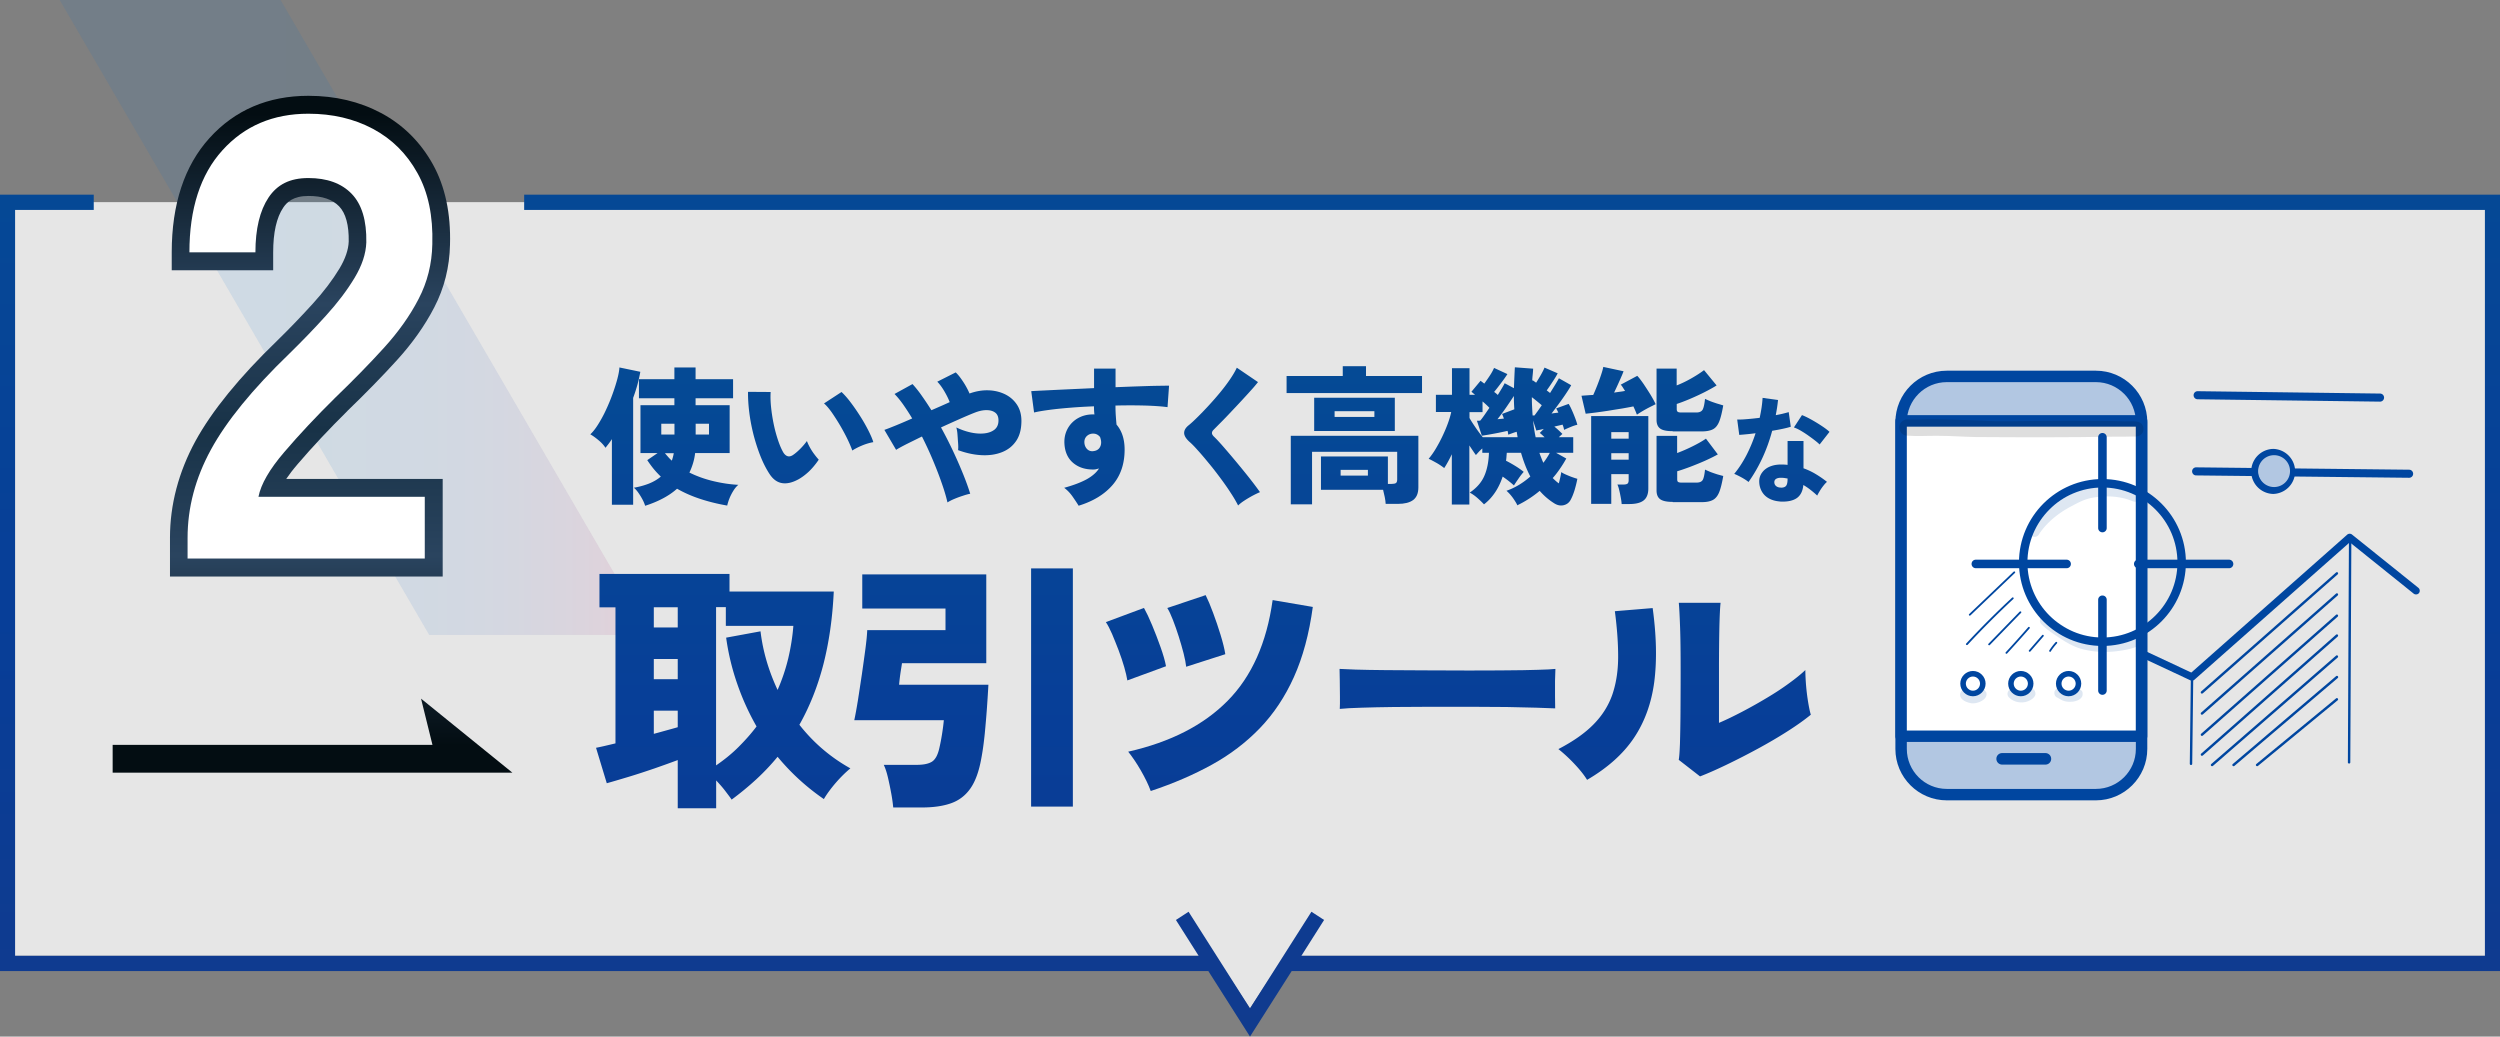 <svg width="328" height="136" viewBox="0 0 328 136" fill="none" xmlns="http://www.w3.org/2000/svg">
    <rect x="0" y="0" width="328" height="136" fill="#808080" stroke="none"/>
    <g clip-path="url(#yh94q7x99a)">
        <path opacity=".8" d="M327.49 26.52H.98v98.88h158.46l4.56 6.9 4.56-6.9h158.93V26.52z" fill="#fff"/>
        <path d="M68.77 25.54v2h257.25v97.86H170.74l2.98-4.7-1.66-1.08L164 132.3l-8.06-12.68-1.66 1.08 2.98 4.7H1.98V27.54H12.3v-2H0V127.4h158.53L164 136l5.47-8.6H328V25.54H68.77z" fill="url(#r8w1lpklib)"/>
        <path opacity=".1" d="M85.29 83.3H56.31L7.83 0h28.98l48.48 83.3z" fill="url(#x60dajtqwc)"/>
        <path d="M80.28 66.24v-8.63c-.13.21-.27.41-.41.59l-.43.55c-.22-.34-.53-.68-.92-1-.39-.33-.75-.58-1.07-.77.33-.3.67-.73 1.02-1.29s.7-1.18 1.02-1.88c.33-.7.62-1.4.88-2.12.26-.72.47-1.38.63-1.99.16-.61.25-1.11.27-1.49l2.74.57c-.09.53-.22 1.08-.37 1.66-.16.58-.35 1.17-.57 1.76v14.02h-2.78l-.01.02zm4.37.14c-.07-.24-.18-.51-.34-.82a8.33 8.33 0 0 0-.55-.9c-.2-.29-.4-.51-.6-.67.7-.12 1.35-.3 1.95-.53.6-.24 1.13-.54 1.59-.93-.33-.32-.64-.65-.94-1.01-.29-.36-.57-.74-.84-1.15l1.36-.93h-2.25v-6.28h4.45v-.91h-4.65v-2.5h4.65v-1.54h2.78v1.54h4.92v2.5h-4.92v.91h4.47v6.28H91.2c-.05.45-.14.89-.27 1.32-.13.43-.29.85-.48 1.24.95.47 1.97.84 3.08 1.11 1.11.27 2.22.44 3.34.5-.24.2-.46.46-.66.79a6.29 6.29 0 0 0-.8 1.93c-1.16-.2-2.29-.47-3.41-.83s-2.17-.81-3.17-1.38c-1.04.93-2.44 1.68-4.19 2.24l.01.02zm2.11-9.37h1.73v-1.42h-1.73v1.42zm1.38 3.43c.11-.29.19-.62.26-.98h-1.16c.14.17.29.34.43.5.14.16.3.32.47.48zm3.13-3.43h1.75v-1.42h-1.75v1.42z" fill="url(#1s9crdsv0d)"/>
        <path d="M104.71 62.91c-.76.41-1.45.57-2.07.48-.62-.09-1.15-.45-1.6-1.09-.43-.63-.83-1.39-1.19-2.26-.36-.88-.67-1.82-.94-2.82-.26-1-.46-2-.59-3-.13-1-.19-1.94-.18-2.81l2.97.02c-.04.6-.02 1.28.06 2.04s.2 1.51.36 2.27c.16.76.36 1.46.58 2.11.22.64.45 1.16.69 1.56.34.5.75.6 1.22.3.3-.2.62-.47.96-.81.34-.34.64-.69.89-1.04.08.24.21.51.38.83.18.32.37.62.59.91a9 9 0 0 0 .58.71c-.41.6-.84 1.12-1.3 1.56-.46.43-.94.79-1.44 1.06l.03-.02zm7.11-3.8c-.13-.39-.34-.88-.62-1.47-.28-.58-.61-1.19-.97-1.81-.37-.62-.74-1.2-1.1-1.72-.37-.52-.71-.92-1.02-1.18l2.3-1.5c.35.33.75.77 1.17 1.33.43.56.84 1.16 1.25 1.8.41.64.77 1.27 1.08 1.88.31.61.54 1.13.67 1.57-.5.09-1 .24-1.5.45-.5.21-.92.43-1.26.65z" fill="url(#whsxc2mmge)"/>
        <path d="M124.31 65.93c-.17-.75-.42-1.6-.76-2.56-.33-.96-.72-1.96-1.16-3.01-.44-1.05-.92-2.08-1.43-3.09-.76.37-1.44.71-2.05 1.01-.6.31-1.05.55-1.34.74l-1.54-2.62c.41-.14.93-.35 1.57-.61s1.33-.56 2.08-.89c-.39-.66-.79-1.26-1.17-1.81-.39-.55-.77-1.02-1.15-1.4l2.36-1.3c.41.45.82.96 1.23 1.55.41.58.83 1.21 1.25 1.88.42-.18.83-.36 1.24-.54.41-.18.79-.35 1.16-.52-.17-.45-.41-.93-.71-1.44-.3-.51-.61-.93-.92-1.24l2.42-1.22c.21.2.43.45.66.77.23.32.45.65.65 1s.37.69.5 1c.83-.3 1.64-.44 2.44-.42.8.02 1.53.19 2.2.51.66.32 1.19.78 1.58 1.37.39.59.59 1.3.59 2.13 0 1.08-.23 1.95-.69 2.63-.46.68-1.08 1.17-1.87 1.48-.79.31-1.68.44-2.67.39-.99-.05-2.02-.27-3.08-.66.03-.25.03-.56 0-.94-.03-.38-.05-.75-.08-1.12a4.76 4.76 0 0 0-.15-.92c.62.3 1.25.52 1.89.66.64.14 1.24.18 1.79.12s1-.23 1.34-.5c.34-.28.51-.68.51-1.2 0-.47-.15-.82-.44-1.03-.3-.22-.68-.32-1.14-.32-.47 0-.97.11-1.51.32-.54.21-1.2.49-1.99.84s-1.61.72-2.46 1.11c.55 1 1.07 2.02 1.56 3.06s.93 2.05 1.32 3.01.71 1.84.95 2.63c-.28.05-.6.14-.98.27-.38.12-.75.26-1.11.41-.36.15-.66.31-.9.46l.01.01z" fill="url(#wj7j775r2f)"/>
        <path d="M141.51 66.34c-.2-.33-.46-.72-.78-1.18-.32-.46-.69-.85-1.11-1.16 1.27-.35 2.27-.74 2.99-1.14.72-.41 1.25-.87 1.58-1.4-.13.04-.26.07-.38.1s-.26.04-.4.04c-1.08 0-1.96-.3-2.65-.9-.69-.6-1.06-1.45-1.11-2.55-.03-.71.12-1.35.43-1.92a3.5 3.5 0 0 1 1.34-1.36c.58-.33 1.23-.5 1.97-.5h.1s.07 0 .1.02c-.04-.34-.06-.7-.06-1.08-1.06.04-2.09.1-3.09.18-1 .08-1.91.17-2.73.28-.82.11-1.5.22-2.04.35l-.37-2.8c.42-.03 1.05-.06 1.89-.1.84-.04 1.81-.09 2.92-.14 1.1-.05 2.25-.1 3.43-.16v-2.56h2.82v2.44c1.05-.04 2.04-.08 2.97-.11.93-.03 1.75-.06 2.46-.07.71-.01 1.24-.02 1.59-.02l-.2 2.82c-.72-.1-1.69-.17-2.9-.21-1.21-.03-2.52-.04-3.93 0 0 .43.01.86.04 1.29.03.43.06.83.1 1.21.71.83 1.06 1.92 1.06 3.29 0 1.86-.53 3.41-1.58 4.63-1.05 1.22-2.53 2.13-4.45 2.72l-.01-.01zm1.91-7.15c.34-.03.6-.15.78-.36.18-.22.27-.48.27-.8 0-.2-.05-.43-.14-.69-.24-.3-.54-.45-.91-.45-.33 0-.6.11-.83.32-.22.22-.33.49-.32.82.01.34.12.63.33.86.21.23.48.33.81.31l.01-.01z" fill="url(#tvck17j56g)"/>
        <path d="M162.44 66.32c-.25-.5-.58-1.07-1-1.7-.41-.64-.87-1.29-1.37-1.96-.5-.67-1-1.32-1.52-1.94-.51-.62-.98-1.18-1.42-1.66-.43-.49-.79-.85-1.08-1.1-.46-.42-.69-.81-.69-1.16 0-.35.2-.7.61-1.02.32-.26.7-.61 1.14-1.05.45-.44.92-.93 1.43-1.48.5-.54 1-1.11 1.49-1.7.49-.59.93-1.17 1.32-1.74.39-.57.7-1.09.92-1.57l2.78 1.89c-.24.3-.54.67-.93 1.09-.38.43-.8.88-1.25 1.37-.45.49-.91.97-1.36 1.45-.45.48-.88.93-1.29 1.34-.41.41-.75.76-1.02 1.03-.13.13-.19.27-.19.41 0 .14.09.3.27.47.25.24.58.59.99 1.05a122.277 122.277 0 0 1 2.8 3.32c.48.59.92 1.14 1.31 1.65s.7.93.93 1.26c-.29.12-.62.28-.98.47-.37.2-.72.41-1.06.63-.34.22-.62.44-.83.65z" fill="url(#i11xvp0ebh)"/>
        <path d="M168.8 51.57v-2.24h7.37v-1.28h3.05v1.28h7.35v2.24H168.8zm.55 14.61v-9h16.74v6.77c0 .76-.23 1.31-.68 1.65-.45.34-1.13.51-2.02.51h-1.59c-.01-.25-.05-.54-.12-.89-.07-.34-.14-.66-.22-.96h-8.15v-4.37h8.78v3.6h.49c.26 0 .45-.04.56-.11.11-.07.17-.23.17-.48v-3.62h-11.17v6.89h-2.8l.01.01zm3.07-9.63v-4.37H183v4.37h-10.58zm2.68-1.85h5.22v-.75h-5.22v.75zm.79 7.7h3.58v-.75h-3.58v.75z" fill="url(#u1pd9cx2mi)"/>
        <path d="M199.09 66.32c-.13-.29-.33-.61-.58-.97-.26-.36-.54-.68-.86-.96 1.12-.39 2.16-1.02 3.13-1.87-.49-.93-.89-1.97-1.22-3.11h-1.87c-.01.17-.03.34-.04.51-.01.17-.03.35-.06.53.42.21.84.45 1.26.71.42.26.77.51 1.06.75-.22.25-.46.55-.7.91-.24.35-.44.64-.58.87-.42-.38-.91-.77-1.48-1.16-.24.72-.55 1.4-.96 2.02-.41.62-.9 1.17-1.49 1.62-.24-.26-.53-.54-.87-.84-.34-.3-.68-.53-1-.7.89-.6 1.53-1.32 1.9-2.16.37-.83.58-1.85.62-3.06h-.87v-.57c-.17.14-.33.3-.47.45-.14.16-.27.3-.37.41-.11-.14-.23-.32-.38-.54-.15-.22-.31-.46-.48-.72v7.76h-2.3v-6.6c-.17.35-.34.69-.51.99-.17.31-.33.58-.49.82a7.7 7.7 0 0 0-1.03-.69c-.38-.21-.71-.39-1.01-.53.32-.37.63-.81.94-1.33.31-.52.6-1.06.87-1.63.27-.57.51-1.13.71-1.68.2-.55.35-1.05.44-1.5h-2.01V51.8h2.11v-3.49h2.3v3.49h.73c-.09-.08-.18-.15-.26-.22-.08-.07-.15-.12-.22-.18l1.2-1.44.49.37c.22-.3.46-.65.72-1.04.26-.39.44-.74.56-1.02l1.75.81c-.18.29-.44.66-.78 1.11-.34.45-.65.86-.96 1.23.09.07.18.13.26.2.08.07.15.13.22.2.21-.34.4-.65.56-.92.16-.27.28-.48.34-.62l1.22.65c.03-.89.07-1.81.12-2.74l2.4.18c-.01.25-.03.51-.06.79s-.05.54-.06.81l.06-.08.45.32c.2-.3.4-.64.61-1 .21-.37.38-.7.49-.98l1.73.75c-.14.28-.35.63-.63 1.05-.28.43-.54.82-.81 1.19.07.05.14.11.22.17.08.06.15.12.22.17.26-.42.5-.8.71-1.15.21-.35.36-.61.45-.78l1.61.91c-.13.25-.34.59-.62 1.01-.28.43-.6.88-.95 1.36-.35.48-.69.93-1.01 1.35.14-.03.3-.05.45-.07.16-.02.31-.04.45-.05l-.15-.3c-.05-.09-.09-.18-.13-.26l1.63-.59c.13.21.28.49.43.84.16.35.3.7.43 1.04.13.35.22.63.28.86-.24.05-.52.14-.85.28-.33.13-.62.26-.89.39-.01-.09-.04-.2-.07-.32-.03-.12-.08-.24-.13-.37-.14.04-.31.08-.49.12-.18.04-.38.09-.59.14.18.14.37.3.55.47.18.17.35.33.51.49l-.47.43h1.89v2.05h-2.25l1.34.75c-.25.45-.52.89-.82 1.32-.29.43-.61.85-.96 1.24.13.13.26.26.39.37.13.12.27.23.41.33.07-.26.13-.52.19-.78s.1-.49.13-.7c.16.11.36.22.62.33.26.11.52.23.79.32.27.1.5.17.7.23-.09.5-.22 1-.37 1.51-.16.51-.33.92-.51 1.25-.2.37-.5.6-.91.7-.41.1-.81.02-1.22-.23-.72-.45-1.37-1-1.93-1.65-.91.76-1.9 1.4-2.97 1.91l.05.01zm-4.55-8.96h4.57l-.12-.71c-.18.05-.37.11-.56.18-.19.07-.37.13-.54.2-.01-.07-.03-.14-.04-.23a1.47 1.47 0 0 0-.06-.27c-.34.08-.75.16-1.21.26-.47.09-.9.17-1.31.24-.41.07-.69.11-.85.14l-.65-1.97h.2c.07 0 .14 0 .24-.02.13-.14.3-.37.51-.67.21-.3.44-.64.69-1-.12-.13-.26-.27-.41-.41-.16-.14-.32-.29-.49-.43v1.4h-1.71v.77c.18.33.44.73.76 1.2s.65.92.99 1.34l-.01-.02zm1.93-2.36c.14-.01.29-.03.43-.04.14-.01.28-.03.41-.04-.04-.12-.08-.23-.12-.33-.04-.1-.08-.2-.12-.28l1.61-.61c-.04-.58-.06-1.16-.06-1.75-.29.45-.63.95-1.02 1.52-.39.56-.77 1.08-1.14 1.54l.01-.01zm4.61-.49h.24c.11-.13.24-.32.41-.55.17-.24.35-.5.55-.79-.18-.16-.39-.33-.62-.52-.23-.19-.46-.37-.68-.54 0 .41.01.81.03 1.21.02.4.04.8.07 1.19zm.39 2.86h1.18a7.73 7.73 0 0 0-.63-.57l.53-.53c-.21.05-.4.1-.58.13-.18.03-.31.06-.4.09l-.43-1.32c.04.37.08.74.14 1.11.06.37.12.74.2 1.09h-.01zm1.02 3.35c.16-.21.31-.42.45-.64.14-.22.28-.44.39-.66h-1.36c.08.22.16.44.25.66.08.22.17.43.27.64z" fill="url(#5vavrhjl5j)"/>
        <path d="M214.75 54.38c-.11-.3-.26-.66-.45-1.06-.43.09-.93.18-1.5.28-.56.09-1.14.18-1.73.28-.59.09-1.15.17-1.68.24-.53.07-.98.12-1.35.16l-.55-2.36c.2-.01.43-.03.7-.05.27-.02.55-.04.84-.05.16-.34.33-.75.52-1.23s.36-.95.51-1.4c.15-.45.25-.8.29-1.05l2.66.57c-.1.29-.28.7-.52 1.24s-.48 1.06-.72 1.56c.26-.04.51-.08.76-.11.24-.03.47-.07.68-.11-.11-.16-.2-.31-.29-.45-.09-.14-.18-.27-.28-.37l2.17-1.16c.24.25.5.6.81 1.04.3.45.6.91.9 1.39.29.48.53.91.7 1.29-.21.11-.47.24-.78.39a16.088 16.088 0 0 0-1.67.98l-.02-.02zm-1.99 11.76c-.01-.24-.05-.52-.11-.84-.06-.32-.12-.64-.2-.96-.07-.32-.15-.57-.25-.77h.81c.24 0 .41-.04.51-.11.1-.07.16-.23.16-.46v-.79h-2.28v3.9h-2.64V54.59h7.5v9.51c0 .72-.21 1.24-.62 1.56-.41.32-1.04.47-1.88.47h-1v.01zm-1.36-8.59h2.28v-.85h-2.28v.85zm0 2.76h2.28v-.85h-2.28v.85zm8.04-3.74c-.76 0-1.3-.11-1.62-.34-.32-.23-.48-.61-.48-1.13v-6.74h2.64v2.21c.66-.26 1.32-.58 1.98-.96.66-.38 1.2-.73 1.61-1.05l1.65 2.01c-.46.29-1.01.59-1.64.91-.64.32-1.27.61-1.91.88-.64.27-1.2.48-1.68.64v.69c0 .16.04.27.12.33.08.07.24.1.49.1h1.95c.42 0 .7-.13.84-.38.14-.26.24-.73.31-1.41.18.09.42.19.7.31.28.11.58.21.89.31.31.09.57.17.8.24-.16.92-.33 1.62-.53 2.12-.2.49-.47.83-.82 1.01-.35.18-.83.28-1.45.28h-3.82l-.03-.03zm0 9.28c-.76 0-1.3-.12-1.62-.35-.32-.23-.48-.62-.48-1.14v-7.17h2.7v2.25c.67-.25 1.36-.55 2.06-.9s1.28-.68 1.72-.99l1.56 2.07c-.47.26-1.03.54-1.68.83-.65.29-1.3.55-1.95.8-.65.24-1.22.44-1.7.58v1.06c0 .17.04.29.12.34.08.06.24.09.49.09h1.89c.42 0 .7-.11.84-.34.14-.23.24-.69.31-1.37.18.09.42.19.7.31.28.11.58.21.89.31.31.09.57.16.8.22-.16.92-.33 1.62-.53 2.12-.2.49-.47.83-.82 1.02-.35.19-.83.29-1.45.29h-3.82l-.03-.03z" fill="url(#ahe0s7jwnk)"/>
        <path d="M229.4 63.23c-.21-.17-.49-.36-.85-.56-.36-.2-.7-.37-1.02-.5.6-.72 1.13-1.54 1.61-2.46.47-.92.87-1.88 1.19-2.87-.46.06-.87.11-1.24.14-.37.04-.67.06-.9.08l-.27-2.02c.33.01.76 0 1.28-.05.52-.04 1.08-.1 1.67-.17.1-.46.18-.91.25-1.35.06-.44.11-.86.13-1.27l2.03.28c-.04.34-.08.68-.13 1.01-.05.33-.11.66-.17.98.32-.06.62-.12.91-.19.28-.07.55-.14.79-.21l.27 1.92c-.31.1-.68.19-1.1.28-.42.09-.87.17-1.34.25-.34 1.27-.77 2.46-1.29 3.58s-1.12 2.16-1.8 3.12l-.02.01zm4.1 2.56c-.55-.04-1.03-.18-1.44-.41-.41-.23-.72-.55-.93-.94-.21-.39-.32-.82-.32-1.3 0-.44.14-.83.4-1.17.25-.34.62-.61 1.08-.79.47-.18 1.02-.26 1.66-.23.2 0 .39.02.58.04v-3.13h2.09v3.58c.56.2 1.09.45 1.59.75s1 .64 1.49 1.03c-.15.13-.31.3-.47.51-.17.21-.32.43-.46.66-.14.23-.26.44-.35.63-.28-.26-.57-.51-.88-.75-.3-.24-.62-.45-.94-.64-.08.82-.38 1.4-.89 1.74-.51.34-1.25.49-2.22.43l.01-.01zm.17-1.81c.32 0 .54-.08.67-.25.13-.16.19-.47.19-.92v-.03c-.13-.02-.26-.04-.38-.06a2.34 2.34 0 0 0-.38-.03c-.29-.02-.52.02-.7.11-.17.09-.27.24-.28.44 0 .21.06.38.22.52s.37.21.65.21l.01.01zm5.07-5.66c-.16-.16-.38-.35-.67-.57-.28-.22-.59-.44-.91-.67-.32-.22-.65-.43-.96-.61-.32-.18-.6-.31-.84-.39l1.06-1.62c.26.1.56.24.89.41a20.462 20.462 0 0 1 1.99 1.21c.3.21.54.4.73.58l-1.29 1.65v.01z" fill="url(#7m0be57fll)"/>
        <path d="M88.92 106.03v-6.31c-.85.32-1.86.68-3.03 1.09-1.17.4-2.32.78-3.45 1.12-1.13.34-2.07.62-2.83.83l-1.41-4.65c.25-.05.6-.12 1.03-.22.43-.1.94-.22 1.52-.36V79.68h-2.1V75.3h17.06v2.31h13.68c-.16 3.47-.62 6.65-1.36 9.55-.75 2.9-1.8 5.54-3.15 7.93 1.86 2.37 4.09 4.27 6.69 5.72-.64.53-1.29 1.17-1.93 1.91-.64.75-1.16 1.45-1.55 2.12-2.27-1.56-4.3-3.41-6.07-5.55-.85 1.03-1.78 2.02-2.79 2.95-1.01.93-2.09 1.82-3.24 2.67-.18-.28-.47-.65-.84-1.14-.37-.49-.78-.94-1.19-1.38v3.65h-5.03l-.01-.01zm-3.14-23.71h3.14v-2.65h-3.14v2.65zm0 6.79h3.14v-2.65h-3.14v2.65zm0 7.17c.6-.16 1.17-.32 1.71-.47.54-.15 1.02-.28 1.43-.4v-2.17h-3.14V96.28zm8.17 4.14c1.08-.74 2.06-1.53 2.93-2.4.87-.87 1.67-1.76 2.38-2.71a32.657 32.657 0 0 1-2.53-5.58c-.68-1.95-1.17-3.97-1.46-6.07l4.51-.83c.16 1.33.43 2.64.81 3.93.38 1.29.86 2.54 1.43 3.76.6-1.36 1.06-2.74 1.4-4.15.33-1.41.56-2.83.67-4.26h-8.86v-2.45h-1.28v20.76z" fill="url(#iqz40xl53m)"/>
        <path d="M117.19 105.93c-.05-.53-.13-1.14-.26-1.84-.13-.7-.27-1.39-.43-2.07-.16-.68-.34-1.23-.55-1.67h4.27c.94 0 1.63-.14 2.07-.43.44-.29.76-.89.96-1.81.11-.48.23-1.07.34-1.76.11-.69.19-1.31.24-1.86h-11.75c.14-.62.29-1.47.47-2.55.17-1.08.34-2.22.52-3.41.17-1.19.33-2.32.47-3.38.14-1.06.22-1.88.24-2.48h10.27v-2.83h-10.92v-4.48h16.27v11.65h-11.06c-.02.16-.06.42-.12.78a30.162 30.162 0 0 0-.26 2.05h11.72c-.05.87-.11 1.87-.19 3s-.18 2.27-.29 3.43c-.12 1.16-.26 2.23-.45 3.22-.3 1.7-.78 3.02-1.43 3.95-.65.93-1.5 1.58-2.55 1.95-1.05.37-2.32.55-3.81.55h-3.76l-.01-.01zm18.09-.1V74.57h5.48v31.26h-5.48z" fill="url(#pg86vqoz7n)"/>
        <path d="M147.91 89.28c-.07-.46-.21-1.05-.41-1.76-.21-.71-.45-1.45-.74-2.21s-.58-1.47-.86-2.14c-.29-.67-.56-1.18-.81-1.55l5-1.86c.32.57.68 1.33 1.07 2.27s.76 1.9 1.1 2.86c.34.96.59 1.8.72 2.52l-5.07 1.86v.01zm3.07 14.51c-.3-.83-.74-1.73-1.31-2.72-.57-.99-1.13-1.8-1.65-2.45 5.56-1.26 9.91-3.49 13.06-6.69 3.15-3.19 5.11-7.59 5.89-13.2l5.27.9c-.48 3.54-1.31 6.61-2.48 9.2-1.17 2.6-2.66 4.83-4.46 6.7-1.8 1.87-3.9 3.47-6.29 4.79-2.39 1.32-5.07 2.48-8.03 3.46v.01zm4.65-16.3c-.05-.46-.16-1.05-.34-1.76-.18-.71-.4-1.45-.64-2.22-.24-.77-.5-1.49-.76-2.17-.26-.68-.51-1.2-.74-1.57l5.03-1.69c.3.6.63 1.37.98 2.33.36.95.68 1.92.98 2.89.3.98.51 1.82.62 2.53l-5.14 1.65.01.01z" fill="url(#dusbcsmd0o)"/>
        <path d="M175.78 93c.02-.41.03-.95.02-1.62-.01-.67-.02-1.33-.02-2 0-.67-.01-1.21-.03-1.62.32.02 1.02.05 2.1.09 1.08.03 2.4.06 3.96.07l5.08.03c1.83.01 3.66.02 5.5.02 1.84 0 3.57 0 5.19-.02 1.62-.01 3-.03 4.15-.07 1.15-.03 1.93-.07 2.34-.12-.02.37-.04.89-.05 1.57-.01.68-.01 1.35 0 2.02.01.67.02 1.19.02 1.59l-2.45-.09c-1.1-.03-2.4-.06-3.89-.09-1.49-.02-3.09-.03-4.79-.03h-5.13c-1.72 0-3.37.01-4.95.03-1.57.02-2.97.05-4.19.09-1.22.03-2.17.09-2.86.16V93z" fill="url(#53w0dvacyp)"/>
        <path d="M208.22 102.31c-.41-.67-.98-1.37-1.69-2.12s-1.4-1.38-2.07-1.91c1.95-1.01 3.5-2.1 4.63-3.26 1.14-1.16 1.95-2.46 2.45-3.89.49-1.44.75-3.05.76-4.84.01-1.79-.13-3.83-.43-6.1l4.96-.41c.5 3.65.57 6.88.21 9.68-.37 2.8-1.26 5.26-2.67 7.36-1.41 2.1-3.46 3.93-6.15 5.5v-.01zm14.82-.45-2.79-2.17c.07-.34.12-1.05.16-2.12.03-1.07.06-2.41.07-4.03.01-1.62.02-3.42.02-5.39 0-2.44-.02-4.36-.07-5.77-.05-1.41-.1-2.51-.17-3.29h5.48c-.07.6-.12 1.7-.16 3.31-.03 1.61-.05 3.44-.05 5.48v6.96c.97-.41 1.99-.91 3.08-1.48s2.17-1.18 3.22-1.81c1.06-.63 2.02-1.26 2.89-1.9.87-.63 1.59-1.21 2.14-1.74a28.355 28.355 0 0 0 .38 4.29c.12.7.23 1.22.34 1.57-.78.64-1.78 1.36-3 2.14s-2.53 1.55-3.93 2.31c-1.4.76-2.77 1.46-4.1 2.1-1.33.64-2.5 1.16-3.52 1.55l.01-.01z" fill="url(#o6qhkbl2cq)"/>
        <path d="m55.24 91.66 1.5 6.07H14.78v3.64h52.44l-11.98-9.71z" fill="url(#lx04iw4xtr)"/>
        <path d="M45.58 53.91c2.44-2.35 4.63-4.6 6.52-6.68 2.01-2.21 3.65-4.53 4.88-6.91 1.31-2.52 2-5.29 2.06-8.21.12-4.11-.64-7.66-2.26-10.57-1.63-2.92-3.91-5.18-6.78-6.71-2.81-1.5-6.01-2.26-9.54-2.26-5.29 0-9.66 1.87-12.99 5.56-3.28 3.63-4.94 8.67-4.94 14.98v2.35h13.31v-2.35c0-2.59.44-4.57 1.32-5.87.48-.71 1.29-1.53 3.31-1.53 1.82 0 3.13.45 4.02 1.36.87.9 1.3 2.48 1.26 4.63-.04 1.07-.45 2.26-1.21 3.53-.9 1.49-2.07 3.04-3.49 4.6-1.49 1.64-3.07 3.29-4.71 4.89-4.94 4.77-8.53 9.19-10.69 13.13-2.22 4.08-3.35 8.36-3.35 12.71v5.08h35.78v-12.8H37.55c.39-.58.89-1.24 1.53-1.98 1.89-2.21 4.08-4.55 6.51-6.95h-.01z" fill="url(#05d5vqgrrs)"/>
        <path d="M24.61 73.3v-2.73c0-3.97 1.02-7.83 3.06-11.57 2.04-3.75 5.46-7.94 10.26-12.57 1.69-1.65 3.3-3.32 4.82-5 1.53-1.68 2.78-3.33 3.76-4.96.98-1.62 1.5-3.18 1.55-4.67.05-2.87-.59-4.99-1.92-6.37s-3.23-2.07-5.68-2.07c-2.45 0-4.09.86-5.23 2.56-1.14 1.71-1.72 4.11-1.72 7.19h-8.66c0-5.73 1.44-10.2 4.33-13.39 2.89-3.2 6.65-4.8 11.28-4.8 3.16 0 5.98.66 8.46 1.98 2.48 1.32 4.43 3.25 5.84 5.79 1.42 2.54 2.07 5.65 1.96 9.34-.05 2.59-.65 4.99-1.8 7.19-1.14 2.21-2.66 4.34-4.54 6.41-1.88 2.07-4.02 4.26-6.42 6.57-2.51 2.48-4.73 4.85-6.66 7.11-1.94 2.26-3.07 4.22-3.39 5.87h21.82v8.1H24.59l.02.02z" fill="#fff"/>
        <path d="M260.82 91.19c-.16 0-.32-.08-.41-.23a.498.498 0 0 1 .15-.68L273.63 82c.14-.09.32-.1.47-.03l13.4 6.27 20.45-18.09c.18-.16.45-.16.63-.02l8.71 6.99c.21.17.24.48.08.69-.17.21-.48.24-.69.08l-8.39-6.74-20.38 18.03c-.15.13-.36.16-.53.08l-13.45-6.3-12.84 8.13c-.08.05-.17.08-.26.08l-.01.02z" fill="#0046A0"/>
        <path d="M273.79 100.32c-.09 0-.16-.07-.16-.16V82.85c0-.09.07-.16.16-.16s.16.07.16.16v17.31c0 .09-.07.16-.16.16zM262.57 100.32c-.09 0-.16-.08-.16-.17l.14-10.99c0-.09.07-.16.16-.16s.16.08.16.17l-.14 10.99c0 .09-.07.16-.16.16zM287.46 100.37c-.09 0-.16-.07-.16-.17l.14-11.68c0-.09.07-.16.16-.16s.16.07.16.17l-.14 11.68c0 .09-.07.16-.16.16zM308.2 100.18c-.09 0-.16-.07-.16-.16l.14-29.48c0-.09.07-.16.16-.16s.16.07.16.16l-.14 29.48c0 .09-.07.16-.16.16zM288.9 91.01s-.09-.02-.12-.06a.17.17 0 0 1 .01-.23l17.7-15.61a.17.17 0 0 1 .23.01c.06.07.05.17-.01.23l-17.7 15.61s-.07.04-.11.04v.01zM288.9 93.78s-.09-.02-.12-.06a.17.17 0 0 1 .01-.23l17.7-15.61a.17.17 0 0 1 .23.01c.06.07.05.17-.01.23l-17.7 15.61s-.07.04-.11.04v.01zM288.9 96.56s-.09-.02-.12-.06a.17.17 0 0 1 .01-.23l17.7-15.61a.17.17 0 0 1 .23.01c.06.07.05.17-.01.23l-17.7 15.61s-.07.04-.11.04v.01zM288.9 99.17s-.09-.02-.12-.06a.17.17 0 0 1 .01-.23l17.7-15.61a.17.17 0 0 1 .23.01c.06.07.05.17-.01.23l-17.7 15.61s-.07.04-.11.04v.01zM290.22 100.53s-.09-.02-.12-.06a.16.16 0 0 1 .02-.23l16.37-14.22a.16.16 0 0 1 .23.02c.06.07.05.17-.02.23l-16.37 14.22s-.07.04-.11.04zM293.04 100.53s-.09-.02-.12-.06a.16.16 0 0 1 .02-.23l13.56-11.53a.16.16 0 0 1 .23.02c.06.07.05.17-.02.23l-13.56 11.53s-.07.04-.11.04zM296.14 100.53s-.09-.02-.13-.06a.16.16 0 0 1 .02-.23l10.46-8.61a.16.16 0 0 1 .23.02c.06.07.05.17-.02.23l-10.46 8.61s-.07.04-.1.04z" fill="#0046A0"/>
        <path d="M274.66 49.38h-18.92a6.31 6.31 0 0 0-6.31 6.31v42.25a6.31 6.31 0 0 0 6.31 6.31h18.92a6.31 6.31 0 0 0 6.31-6.31V55.69a6.31 6.31 0 0 0-6.31-6.31z" fill="#B2C7E2"/>
        <path d="M274.98 104.62h-19.56c-3.51 0-6.36-2.85-6.36-6.36V55.38c0-3.51 2.85-6.36 6.36-6.36h19.56c3.51 0 6.36 2.85 6.36 6.36v42.88c0 3.51-2.85 6.36-6.36 6.36zm-19.56-54.87c-3.1 0-5.63 2.52-5.63 5.63v42.88c0 3.1 2.52 5.63 5.63 5.63h19.56c3.1 0 5.63-2.52 5.63-5.63V55.38c0-3.1-2.52-5.63-5.63-5.63h-19.56z" fill="#0046A0" stroke="#0046A0" stroke-width=".77" stroke-miterlimit="10"/>
        <path d="M280.97 55.22h-31.54v41.37h31.54V55.22z" fill="#fff"/>
        <path d="M280.97 96.96h-31.54a.37.37 0 0 1-.37-.37V55.22c0-.2.16-.37.37-.37h31.54c.2 0 .37.16.37.37v41.37c0 .2-.16.37-.37.37zm-31.18-.73h30.81V55.59h-30.81v40.64zM268.36 99.93h-5.68a.37.37 0 0 1-.37-.37c0-.21.16-.37.37-.37h5.68c.2 0 .37.16.37.37s-.16.37-.37.37z" fill="#0046A0" stroke="#0046A0" stroke-width=".77" stroke-miterlimit="10"/>
        <path d="M278.86 55.29c-1.08-.03-2.15-.08-3.23-.07-2.9-.03-5.79-.03-8.69.01-2.28.02-4.56.11-6.84-.04-2.79-.09-5.59-.25-8.38-.14-.39 0-.78 0-1.18-.01-.24-.02-.49-.05-.7.07-1.07.41-.74 2.06.41 2.05 1.36.1 2.73 0 4.1.02 1.63 0 3.25.13 4.88.16 6.08.04 12.15.06 18.23-.05.81.01 1.61 0 2.42-.02.67.08 1.35-.24 1.35-.99-.08-1.3-1.47-.95-2.38-1l.01.01z" fill="#000" opacity=".13"/>
        <path d="M275.84 84.56c-5.93 0-10.76-4.83-10.76-10.76s4.83-10.76 10.76-10.76 10.76 4.83 10.76 10.76-4.83 10.76-10.76 10.76zm0-20.79c-5.53 0-10.03 4.5-10.03 10.03 0 5.53 4.5 10.03 10.03 10.03 5.53 0 10.03-4.5 10.03-10.03 0-5.53-4.5-10.03-10.03-10.03z" fill="#0046A0" stroke="#0046A0" stroke-width=".38" stroke-miterlimit="10"/>
        <path d="M275.84 69.65a.37.37 0 0 1-.37-.37V57.37c0-.2.16-.37.37-.37s.37.16.37.37v11.91c0 .2-.16.37-.37.37zM275.84 90.97a.37.37 0 0 1-.37-.37V78.69c0-.2.16-.37.37-.37s.37.16.37.37V90.6c0 .2-.16.37-.37.37zM292.45 74.36h-11.91a.37.37 0 0 1-.37-.37c0-.21.16-.37.37-.37h11.91c.2 0 .37.16.37.37s-.16.37-.37.37zM271.14 74.36h-11.91a.37.37 0 0 1-.37-.37c0-.21.16-.37.37-.37h11.91c.2 0 .37.16.37.37s-.16.37-.37.37z" fill="#0046A0" stroke="#0046A0" stroke-width=".38" stroke-miterlimit="10"/>
        <path d="M258.85 91.35c-.92 0-1.66-.75-1.66-1.66 0-.91.75-1.66 1.66-1.66.91 0 1.66.75 1.66 1.66 0 .91-.75 1.66-1.66 1.66zm0-2.59c-.51 0-.93.42-.93.93s.42.93.93.93.93-.42.93-.93-.42-.93-.93-.93zM265.13 91.35c-.92 0-1.66-.75-1.66-1.66 0-.91.75-1.66 1.66-1.66.91 0 1.66.75 1.66 1.66 0 .91-.75 1.66-1.66 1.66zm0-2.59c-.51 0-.93.42-.93.93s.42.93.93.93.93-.42.93-.93-.42-.93-.93-.93zM271.4 91.35c-.92 0-1.66-.75-1.66-1.66 0-.91.75-1.66 1.66-1.66.91 0 1.66.75 1.66 1.66 0 .91-.75 1.66-1.66 1.66zm0-2.59c-.51 0-.93.42-.93.93s.42.93.93.93.93-.42.93-.93-.42-.93-.93-.93z" fill="#0046A0"/>
        <path d="M260.55 90.8c-.19-.53-.94-.6-1.27-.17-.05.03-.09.07-.14.09-.06.02-.12.04-.18.05h-.11c-.03 0-.05-.01-.09-.02-.07-.02-.12-.04-.15-.05a1.09 1.09 0 0 1-.11-.06.61.61 0 0 0-.16-.12c-.57-.39-1.34.18-1.15.84.18.53.81.76 1.31.88.77.22 2.47-.45 2.08-1.44h-.03zM267 90.73c-.16-.46-.81-.57-1.14-.23-.04.04-.08.07-.12.11-.01 0-.02.02-.04.02-.26.12-.22.1-.57.13h-.14c-.05-.01-.1-.03-.14-.04a4.37 4.37 0 0 1-.25-.14c-.08-.08-.16-.16-.27-.19-.66-.31-1.27.6-.75 1.11.61.62 1.54.8 2.36.55.54-.18 1.34-.66 1.05-1.32h.01zM273.24 90.87c-.13-.49-.75-.63-1.12-.31-.05.03-.1.05-.15.08-.03.01-.05.02-.08.03-.03 0-.09.03-.17.06-.03 0-.06.01-.09.02h-.18c-.35-.07-.34-.1-.44-.14-.31-.16-.63-.43-1-.33-.55.13-.65.94-.16 1.21.29.13.54.34.84.44.34.13.72.16 1.08.14.64-.02 1.64-.39 1.45-1.19l.02-.01z" fill="#0046A0" opacity=".13"/>
        <path d="M258.44 80.78s-.06-.01-.09-.04a.124.124 0 0 1 0-.17l5.84-5.57s.13-.05.17 0c.05.05.04.13 0 .17l-5.84 5.57s-.05.03-.08.03v.01zM258.05 84.63s-.06-.01-.08-.03a.115.115 0 0 1 0-.17c1.92-2.07 3.95-4.1 6.02-6.02.05-.05.13-.04.17 0 .05.05.04.13 0 .17-2.06 1.92-4.08 3.94-6 6.01-.02.03-.06.04-.09.04h-.02zM260.98 84.66s-.06-.01-.09-.03a.115.115 0 0 1 0-.17l4.1-4.22s.12-.05.17 0c.05.05.05.12 0 .17l-4.1 4.22s-.06.04-.09.04l.01-.01zM263.24 85.77s-.06-.01-.08-.03a.115.115 0 0 1 0-.17c.99-1.07 1.98-2.18 2.94-3.28.04-.05.12-.06.17-.01.05.04.06.12.01.17-.96 1.1-1.96 2.21-2.95 3.29-.02.03-.06.04-.09.04v-.01zM266.3 85.51s-.06 0-.08-.03a.115.115 0 0 1-.01-.17l1.72-1.98c.04-.05.12-.06.17-.01.05.04.06.12.01.17l-1.72 1.98s-.06.04-.09.04zM268.98 85.52s-.05 0-.07-.02c-.06-.04-.07-.11-.04-.17.25-.38.53-.75.83-1.08.05-.05.12-.05.17 0 .05.05.05.12 0 .17-.3.33-.57.68-.81 1.05a.11.11 0 0 1-.1.06l.02-.01z" fill="#0046A0"/>
        <path d="M280.36 83.19c-.22-.05-.45-.04-.65.09-.02 0-.03.01-.04.02-.45.18-.92.32-1.39.4-.64.12-3.27.27-4.04 0-1.84-.38-2.97-1.14-4.74-2.36a1.75 1.75 0 0 1-.19-.16c-.27-.24-.51-.59-.91-.57-.66-.02-1.03.86-.54 1.31.63.65 1.39 1.14 2.14 1.64.93.62 1.89 1.22 2.97 1.54 1.44.42 2.98.51 4.47.37 1.07-.12 2.15-.29 3.14-.73.64-.35.51-1.37-.2-1.55h-.02zM280.6 64.66c-.44-.32-1.01-.42-1.52-.59-2.54-.58-5.36-.43-7.64.94-.78.37-1.46.91-2.15 1.43-1.04.75-1.95 1.65-2.69 2.69-.18.24-.4.51-.3.83.13.55.93.65 1.2.16.93-1.45 2.45-2.77 4.36-3.75 1.52-.82 2.14-1.06 3.68-1.2 1.37-.1 2.24 0 3.25.24.17.04.72.23.87.29.25.12.53.2.78.04.38-.21.45-.77.14-1.08h.02z" fill="#0046A0" opacity=".13"/>
        <path d="m316.08 62.52-27.95-.31c-.2 0-.36-.17-.36-.37 0-.2.16-.36.36-.36l27.95.31c.2 0 .36.17.36.37 0 .2-.16.36-.36.36zM312.26 52.53l-23.93-.31a.365.365 0 0 1 0-.73l23.93.31a.365.365 0 0 1 0 .73z" fill="#0046A0" stroke="#0046A0" stroke-width=".33" stroke-miterlimit="10"/>
        <path d="M298.24 64.27a2.43 2.43 0 1 0 0-4.86 2.43 2.43 0 0 0 0 4.86z" fill="#fff"/>
        <path d="M298.24 64.64a2.791 2.791 0 0 1 0-5.58 2.791 2.791 0 0 1 0 5.58zm0-4.86c-1.14 0-2.06.93-2.06 2.06s.93 2.06 2.06 2.06 2.06-.93 2.06-2.06-.93-2.06-2.06-2.06z" fill="#0046A0" stroke="#0046A0" stroke-width=".33" stroke-miterlimit="10"/>
        <path d="M298.36 63.9a2.09 2.09 0 1 0 0-4.18 2.09 2.09 0 0 0 0 4.18z" fill="#B2C7E2"/>
    </g>
    <defs>
        <linearGradient id="r8w1lpklib" x1="164" y1="-146.39" x2="164" y2="265.51" gradientUnits="userSpaceOnUse">
            <stop stop-color="#006E8C"/>
            <stop offset=".25" stop-color="#035592"/>
            <stop offset=".55" stop-color="#073E98"/>
            <stop offset=".78" stop-color="#173887"/>
            <stop offset=".98" stop-color="#21367F"/>
        </linearGradient>
        <linearGradient id="x60dajtqwc" x1="7.83" y1="41.65" x2="83.73" y2="41.65" gradientUnits="userSpaceOnUse">
            <stop stop-color="#006ECF"/>
            <stop offset=".39" stop-color="#016DCD"/>
            <stop offset=".53" stop-color="#0869CA"/>
            <stop offset=".63" stop-color="#1463C3"/>
            <stop offset=".71" stop-color="#255BBA"/>
            <stop offset=".78" stop-color="#3B50AE"/>
            <stop offset=".84" stop-color="#56439F"/>
            <stop offset=".9" stop-color="#77338D"/>
            <stop offset=".95" stop-color="#9C2079"/>
            <stop offset="1" stop-color="#CA0A60"/>
        </linearGradient>
        <linearGradient id="1s9crdsv0d" x1="158.73" y1="-71" x2="158.73" y2="232.31" gradientUnits="userSpaceOnUse">
            <stop stop-color="#006E8C"/>
            <stop offset=".25" stop-color="#035592"/>
            <stop offset=".55" stop-color="#073E98"/>
            <stop offset=".78" stop-color="#173887"/>
            <stop offset=".98" stop-color="#21367F"/>
        </linearGradient>
        <linearGradient id="whsxc2mmge" x1="158.73" y1="-71" x2="158.73" y2="232.31" gradientUnits="userSpaceOnUse">
            <stop stop-color="#006E8C"/>
            <stop offset=".25" stop-color="#035592"/>
            <stop offset=".55" stop-color="#073E98"/>
            <stop offset=".78" stop-color="#173887"/>
            <stop offset=".98" stop-color="#21367F"/>
        </linearGradient>
        <linearGradient id="wj7j775r2f" x1="158.73" y1="-71" x2="158.73" y2="232.31" gradientUnits="userSpaceOnUse">
            <stop stop-color="#006E8C"/>
            <stop offset=".25" stop-color="#035592"/>
            <stop offset=".55" stop-color="#073E98"/>
            <stop offset=".78" stop-color="#173887"/>
            <stop offset=".98" stop-color="#21367F"/>
        </linearGradient>
        <linearGradient id="tvck17j56g" x1="158.73" y1="-71" x2="158.73" y2="232.31" gradientUnits="userSpaceOnUse">
            <stop stop-color="#006E8C"/>
            <stop offset=".25" stop-color="#035592"/>
            <stop offset=".55" stop-color="#073E98"/>
            <stop offset=".78" stop-color="#173887"/>
            <stop offset=".98" stop-color="#21367F"/>
        </linearGradient>
        <linearGradient id="i11xvp0ebh" x1="158.73" y1="-71" x2="158.73" y2="232.31" gradientUnits="userSpaceOnUse">
            <stop stop-color="#006E8C"/>
            <stop offset=".25" stop-color="#035592"/>
            <stop offset=".55" stop-color="#073E98"/>
            <stop offset=".78" stop-color="#173887"/>
            <stop offset=".98" stop-color="#21367F"/>
        </linearGradient>
        <linearGradient id="u1pd9cx2mi" x1="158.73" y1="-71" x2="158.73" y2="232.31" gradientUnits="userSpaceOnUse">
            <stop stop-color="#006E8C"/>
            <stop offset=".25" stop-color="#035592"/>
            <stop offset=".55" stop-color="#073E98"/>
            <stop offset=".78" stop-color="#173887"/>
            <stop offset=".98" stop-color="#21367F"/>
        </linearGradient>
        <linearGradient id="5vavrhjl5j" x1="158.73" y1="-71" x2="158.73" y2="232.31" gradientUnits="userSpaceOnUse">
            <stop stop-color="#006E8C"/>
            <stop offset=".25" stop-color="#035592"/>
            <stop offset=".55" stop-color="#073E98"/>
            <stop offset=".78" stop-color="#173887"/>
            <stop offset=".98" stop-color="#21367F"/>
        </linearGradient>
        <linearGradient id="ahe0s7jwnk" x1="158.73" y1="-71" x2="158.73" y2="232.31" gradientUnits="userSpaceOnUse">
            <stop stop-color="#006E8C"/>
            <stop offset=".25" stop-color="#035592"/>
            <stop offset=".55" stop-color="#073E98"/>
            <stop offset=".78" stop-color="#173887"/>
            <stop offset=".98" stop-color="#21367F"/>
        </linearGradient>
        <linearGradient id="7m0be57fll" x1="158.73" y1="-71" x2="158.73" y2="232.31" gradientUnits="userSpaceOnUse">
            <stop stop-color="#006E8C"/>
            <stop offset=".25" stop-color="#035592"/>
            <stop offset=".55" stop-color="#073E98"/>
            <stop offset=".78" stop-color="#173887"/>
            <stop offset=".98" stop-color="#21367F"/>
        </linearGradient>
        <linearGradient id="iqz40xl53m" x1="158.73" y1="-71" x2="158.73" y2="232.31" gradientUnits="userSpaceOnUse">
            <stop stop-color="#006E8C"/>
            <stop offset=".25" stop-color="#035592"/>
            <stop offset=".55" stop-color="#073E98"/>
            <stop offset=".78" stop-color="#173887"/>
            <stop offset=".98" stop-color="#21367F"/>
        </linearGradient>
        <linearGradient id="pg86vqoz7n" x1="158.73" y1="-71" x2="158.73" y2="232.31" gradientUnits="userSpaceOnUse">
            <stop stop-color="#006E8C"/>
            <stop offset=".25" stop-color="#035592"/>
            <stop offset=".55" stop-color="#073E98"/>
            <stop offset=".78" stop-color="#173887"/>
            <stop offset=".98" stop-color="#21367F"/>
        </linearGradient>
        <linearGradient id="dusbcsmd0o" x1="158.73" y1="-71" x2="158.73" y2="232.31" gradientUnits="userSpaceOnUse">
            <stop stop-color="#006E8C"/>
            <stop offset=".25" stop-color="#035592"/>
            <stop offset=".55" stop-color="#073E98"/>
            <stop offset=".78" stop-color="#173887"/>
            <stop offset=".98" stop-color="#21367F"/>
        </linearGradient>
        <linearGradient id="53w0dvacyp" x1="158.73" y1="-71" x2="158.73" y2="232.31" gradientUnits="userSpaceOnUse">
            <stop stop-color="#006E8C"/>
            <stop offset=".25" stop-color="#035592"/>
            <stop offset=".55" stop-color="#073E98"/>
            <stop offset=".78" stop-color="#173887"/>
            <stop offset=".98" stop-color="#21367F"/>
        </linearGradient>
        <linearGradient id="o6qhkbl2cq" x1="158.73" y1="-71" x2="158.73" y2="232.31" gradientUnits="userSpaceOnUse">
            <stop stop-color="#006E8C"/>
            <stop offset=".25" stop-color="#035592"/>
            <stop offset=".55" stop-color="#073E98"/>
            <stop offset=".78" stop-color="#173887"/>
            <stop offset=".98" stop-color="#21367F"/>
        </linearGradient>
        <linearGradient id="lx04iw4xtr" x1="41" y1="14.96" x2="41" y2="97.78" gradientUnits="userSpaceOnUse">
            <stop stop-color="#030D12"/>
            <stop offset=".3" stop-color="#2A445F"/>
            <stop offset=".5" stop-color="#183247"/>
            <stop offset=".7" stop-color="#2A445F"/>
            <stop offset="1" stop-color="#030D12"/>
        </linearGradient>
        <linearGradient id="05d5vqgrrs" x1="40.68" y1="14.96" x2="40.68" y2="97.78" gradientUnits="userSpaceOnUse">
            <stop stop-color="#030D12"/>
            <stop offset=".3" stop-color="#2A445F"/>
            <stop offset=".5" stop-color="#183247"/>
            <stop offset=".7" stop-color="#2A445F"/>
            <stop offset="1" stop-color="#030D12"/>
        </linearGradient>
        <clipPath id="yh94q7x99a">
            <path fill="#fff" d="M0 0h328v136H0z"/>
        </clipPath>
    </defs>
</svg>

